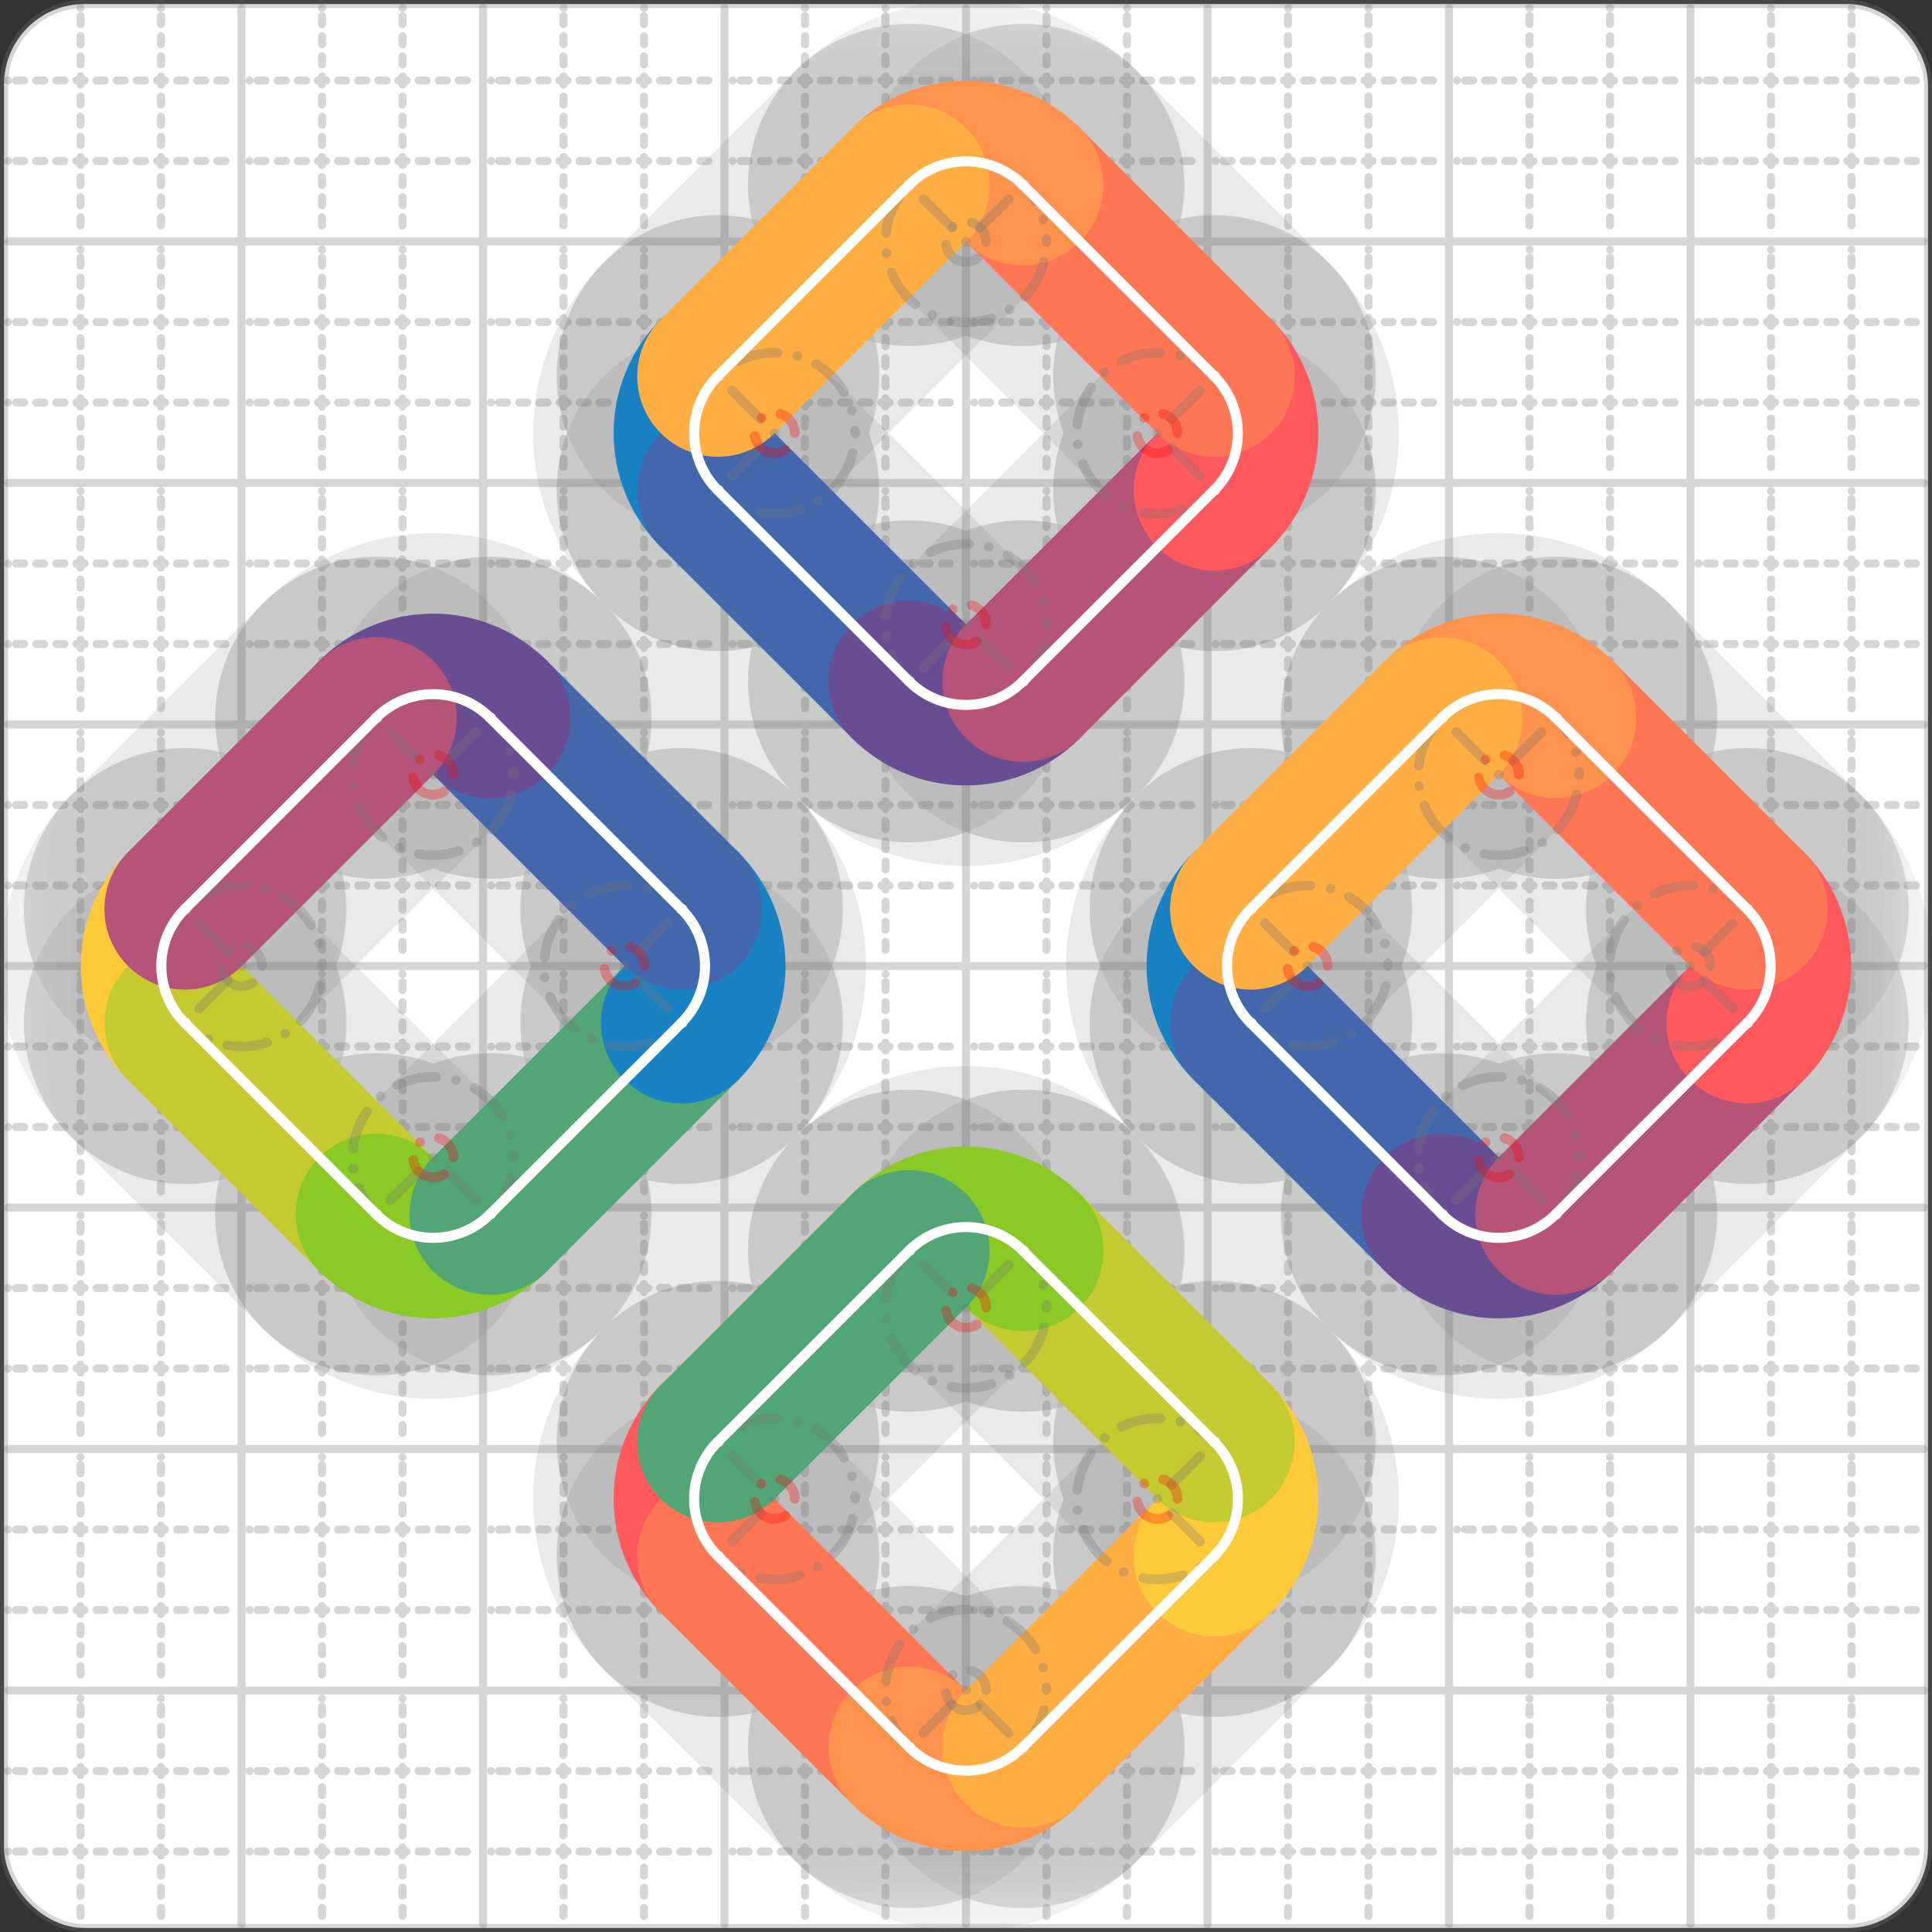 <svg xmlns="http://www.w3.org/2000/svg" width="24" height="24" viewBox="0 0 24 24" fill="none" stroke="currentColor" stroke-width="2" stroke-linecap="round" stroke-linejoin="round"><rect x="0" y="0" width="24" height="24" fill="#333333" stroke="none"/><style>
  @media screen and (prefers-color-scheme: light) {
    .svg-preview-grid-rect { fill: none }
  }
  @media screen and (prefers-color-scheme: dark) {
    .svg-preview-grid-rect { fill: none }
    .svg
    .svg-preview-grid-group,
    .svg-preview-radii-group,
    .svg-preview-shadow-mask-group,
    .svg-preview-shadow-group {
      stroke: #fff;
    }
  }
</style><g class="svg-preview-grid-group" stroke-linecap="butt" stroke-width="0.1" stroke="#777" stroke-opacity="0.3"><rect class="svg-preview-grid-rect" width="23.9" height="23.9" x="0.05" y="0.05" rx="1" fill="#fff"></rect><path stroke-dasharray="0 0.1 0.1 0.15 0.1 0.15 0.1 0.15 0.1 0.15 0.1 0.15 0.1 0.15 0.1 0.15 0.1 0.15 0.1 0.15 0.1 0.15 0.1 0.15 0 0.15" stroke-width="0.1" d="M0.1 1h23.8M1 0.1v23.8M0.1 2h23.8M2 0.1v23.8M0.1 4h23.8M4 0.1v23.8M0.1 5h23.8M5 0.1v23.8M0.1 7h23.8M7 0.1v23.8M0.1 8h23.8M8 0.1v23.8M0.1 10h23.8M10 0.1v23.8M0.1 11h23.8M11 0.1v23.8M0.1 13h23.8M13 0.1v23.8M0.1 14h23.8M14 0.1v23.8M0.1 16h23.8M16 0.1v23.8M0.1 17h23.8M17 0.1v23.8M0.1 19h23.8M19 0.1v23.8M0.1 20h23.8M20 0.1v23.8M0.1 22h23.8M22 0.1v23.8M0.1 23h23.8M23 0.1v23.8"></path><path d="M0.1 3h23.8M3 0.1v23.8M0.1 6h23.8M6 0.1v23.8M0.1 9h23.8M9 0.1v23.8M0.1 12h23.8M12 0.1v23.8M0.1 15h23.8M15 0.1v23.8M0.1 18h23.8M18 0.1v23.8M0.1 21h23.8M21 0.1v23.8"></path></g><g class="svg-preview-shadow-mask-group" stroke-width="4" stroke="#777" stroke-opacity="0.15"><mask id="svg-preview-shadow-mask-0" maskUnits="userSpaceOnUse" stroke-opacity="1" stroke-width="4" stroke="#000"><rect x="0" y="0" width="24" height="24" fill="#fff" stroke="none" rx="1"></rect><path d="M15.536 11.293h.01M15.536 12.707h.01M17.912 15.084h.01M19.326 15.084h.01M21.703 12.707h.01M21.703 11.293h.01M19.326 8.916h.01M17.912 8.916h.01"></path></mask><mask id="svg-preview-shadow-mask-1" maskUnits="userSpaceOnUse" stroke-opacity="1" stroke-width="4" stroke="#000"><rect x="0" y="0" width="24" height="24" fill="#fff" stroke="none" rx="1"></rect><path d="M2.297 11.293h.01M2.297 12.707h.01M4.674 15.084h.01M6.088 15.084h.01M8.465 12.707h.01M8.465 11.293h.01M6.088 8.916h.01M4.674 8.916h.01"></path></mask><mask id="svg-preview-shadow-mask-2" maskUnits="userSpaceOnUse" stroke-opacity="1" stroke-width="4" stroke="#000"><rect x="0" y="0" width="24" height="24" fill="#fff" stroke="none" rx="1"></rect><path d="M8.916 17.912h.01M8.916 19.327h.01M11.293 21.703h.01M12.707 21.703h.01M15.084 19.327h.01M15.084 17.912h.01M12.707 15.536h.01M11.293 15.536h.01"></path></mask><mask id="svg-preview-shadow-mask-3" maskUnits="userSpaceOnUse" stroke-opacity="1" stroke-width="4" stroke="#000"><rect x="0" y="0" width="24" height="24" fill="#fff" stroke="none" rx="1"></rect><path d="M8.916 4.674h.01M8.916 6.088h.01M11.293 8.464h.01M12.707 8.464h.01M15.084 6.088h.01M15.084 4.674h.01M12.707 2.297h.01M11.293 2.297h.01"></path></mask></g><g class="svg-preview-shadow-group" stroke-width="4" stroke="#777" stroke-opacity="0.15"><path mask="url(#svg-preview-shadow-mask-0)" d="M 15.536 11.293 A1 1 0 0 0 15.536 12.707"></path><path mask="url(#svg-preview-shadow-mask-0)" d="M 15.536 12.707 L 17.912 15.084"></path><path mask="url(#svg-preview-shadow-mask-0)" d="M 17.912 15.084 A1 1 0 0 0 19.326 15.084"></path><path mask="url(#svg-preview-shadow-mask-0)" d="M 19.326 15.084 L 21.703 12.707"></path><path mask="url(#svg-preview-shadow-mask-0)" d="M 21.703 12.707 A1 1 0 0 0 21.703 11.293"></path><path mask="url(#svg-preview-shadow-mask-0)" d="M 21.703 11.293 L 19.326 8.916"></path><path mask="url(#svg-preview-shadow-mask-0)" d="M 19.326 8.916 A1 1 0 0 0 17.912 8.916"></path><path mask="url(#svg-preview-shadow-mask-0)" d="M 17.912 8.916 L 15.536 11.293"></path><path mask="url(#svg-preview-shadow-mask-1)" d="M 2.297 11.293 A1 1 0 0 0 2.297 12.707"></path><path mask="url(#svg-preview-shadow-mask-1)" d="M 2.297 12.707 L 4.674 15.084"></path><path mask="url(#svg-preview-shadow-mask-1)" d="M 4.674 15.084 A1 1 0 0 0 6.088 15.084"></path><path mask="url(#svg-preview-shadow-mask-1)" d="M 6.088 15.084 L 8.465 12.707"></path><path mask="url(#svg-preview-shadow-mask-1)" d="M 8.465 12.707 A1 1 0 0 0 8.465 11.293"></path><path mask="url(#svg-preview-shadow-mask-1)" d="M 8.465 11.293 L 6.088 8.916"></path><path mask="url(#svg-preview-shadow-mask-1)" d="M 6.088 8.916 A1 1 0 0 0 4.674 8.916"></path><path mask="url(#svg-preview-shadow-mask-1)" d="M 4.674 8.916 L 2.297 11.293"></path><path mask="url(#svg-preview-shadow-mask-2)" d="M 8.916 17.912 A1 1 0 0 0 8.916 19.327"></path><path mask="url(#svg-preview-shadow-mask-2)" d="M 8.916 19.327 L 11.293 21.703"></path><path mask="url(#svg-preview-shadow-mask-2)" d="M 11.293 21.703 A1 1 0 0 0 12.707 21.703"></path><path mask="url(#svg-preview-shadow-mask-2)" d="M 12.707 21.703 L 15.084 19.327"></path><path mask="url(#svg-preview-shadow-mask-2)" d="M 15.084 19.327 A1 1 0 0 0 15.084 17.912"></path><path mask="url(#svg-preview-shadow-mask-2)" d="M 15.084 17.912 L 12.707 15.536"></path><path mask="url(#svg-preview-shadow-mask-2)" d="M 12.707 15.536 A1 1 0 0 0 11.293 15.536"></path><path mask="url(#svg-preview-shadow-mask-2)" d="M 11.293 15.536 L 8.916 17.912"></path><path mask="url(#svg-preview-shadow-mask-3)" d="M 8.916 4.674 A1 1 0 0 0 8.916 6.088"></path><path mask="url(#svg-preview-shadow-mask-3)" d="M 8.916 6.088 L 11.293 8.464"></path><path mask="url(#svg-preview-shadow-mask-3)" d="M 11.293 8.464 A1 1 0 0 0 12.707 8.464"></path><path mask="url(#svg-preview-shadow-mask-3)" d="M 12.707 8.464 L 15.084 6.088"></path><path mask="url(#svg-preview-shadow-mask-3)" d="M 15.084 6.088 A1 1 0 0 0 15.084 4.674"></path><path mask="url(#svg-preview-shadow-mask-3)" d="M 15.084 4.674 L 12.707 2.297"></path><path mask="url(#svg-preview-shadow-mask-3)" d="M 12.707 2.297 A1 1 0 0 0 11.293 2.297"></path><path mask="url(#svg-preview-shadow-mask-3)" d="M 11.293 2.297 L 8.916 4.674"></path><path d="M15.536 11.293h.01M15.536 12.707h.01M17.912 15.084h.01M19.326 15.084h.01M21.703 12.707h.01M21.703 11.293h.01M19.326 8.916h.01M17.912 8.916h.01M2.297 11.293h.01M2.297 12.707h.01M4.674 15.084h.01M6.088 15.084h.01M8.465 12.707h.01M8.465 11.293h.01M6.088 8.916h.01M4.674 8.916h.01M8.916 17.912h.01M8.916 19.327h.01M11.293 21.703h.01M12.707 21.703h.01M15.084 19.327h.01M15.084 17.912h.01M12.707 15.536h.01M11.293 15.536h.01M8.916 4.674h.01M8.916 6.088h.01M11.293 8.464h.01M12.707 8.464h.01M15.084 6.088h.01M15.084 4.674h.01M12.707 2.297h.01M11.293 2.297h.01"></path></g><g class="svg-preview-handles-group" stroke-width="0.12" stroke="#777" stroke-opacity="0.6"></g><g class="svg-preview-colored-path-group"><path d="M 15.536 11.293 A1 1 0 0 0 15.536 12.707" stroke="#1982c4"></path><path d="M 15.536 12.707 L 17.912 15.084" stroke="#4267AC"></path><path d="M 17.912 15.084 A1 1 0 0 0 19.326 15.084" stroke="#6a4c93"></path><path d="M 19.326 15.084 L 21.703 12.707" stroke="#B55379"></path><path d="M 21.703 12.707 A1 1 0 0 0 21.703 11.293" stroke="#FF595E"></path><path d="M 21.703 11.293 L 19.326 8.916" stroke="#FF7655"></path><path d="M 19.326 8.916 A1 1 0 0 0 17.912 8.916" stroke="#ff924c"></path><path d="M 17.912 8.916 L 15.536 11.293" stroke="#FFAE43"></path><path d="M 2.297 11.293 A1 1 0 0 0 2.297 12.707" stroke="#ffca3a"></path><path d="M 2.297 12.707 L 4.674 15.084" stroke="#C5CA30"></path><path d="M 4.674 15.084 A1 1 0 0 0 6.088 15.084" stroke="#8ac926"></path><path d="M 6.088 15.084 L 8.465 12.707" stroke="#52A675"></path><path d="M 8.465 12.707 A1 1 0 0 0 8.465 11.293" stroke="#1982c4"></path><path d="M 8.465 11.293 L 6.088 8.916" stroke="#4267AC"></path><path d="M 6.088 8.916 A1 1 0 0 0 4.674 8.916" stroke="#6a4c93"></path><path d="M 4.674 8.916 L 2.297 11.293" stroke="#B55379"></path><path d="M 8.916 17.912 A1 1 0 0 0 8.916 19.327" stroke="#FF595E"></path><path d="M 8.916 19.327 L 11.293 21.703" stroke="#FF7655"></path><path d="M 11.293 21.703 A1 1 0 0 0 12.707 21.703" stroke="#ff924c"></path><path d="M 12.707 21.703 L 15.084 19.327" stroke="#FFAE43"></path><path d="M 15.084 19.327 A1 1 0 0 0 15.084 17.912" stroke="#ffca3a"></path><path d="M 15.084 17.912 L 12.707 15.536" stroke="#C5CA30"></path><path d="M 12.707 15.536 A1 1 0 0 0 11.293 15.536" stroke="#8ac926"></path><path d="M 11.293 15.536 L 8.916 17.912" stroke="#52A675"></path><path d="M 8.916 4.674 A1 1 0 0 0 8.916 6.088" stroke="#1982c4"></path><path d="M 8.916 6.088 L 11.293 8.464" stroke="#4267AC"></path><path d="M 11.293 8.464 A1 1 0 0 0 12.707 8.464" stroke="#6a4c93"></path><path d="M 12.707 8.464 L 15.084 6.088" stroke="#B55379"></path><path d="M 15.084 6.088 A1 1 0 0 0 15.084 4.674" stroke="#FF595E"></path><path d="M 15.084 4.674 L 12.707 2.297" stroke="#FF7655"></path><path d="M 12.707 2.297 A1 1 0 0 0 11.293 2.297" stroke="#ff924c"></path><path d="M 11.293 2.297 L 8.916 4.674" stroke="#FFAE43"></path></g><g class="svg-preview-radii-group" stroke-width="0.12" stroke-dasharray="0 0.25 0.25" stroke="#777" stroke-opacity="0.3"><path d="M15.536 11.293 16.243 12 15.536 12.707"></path><circle cy="12" cx="16.243" r="0.25" stroke-dasharray="0" stroke="red"></circle><circle cy="12" cx="16.243" r="1"></circle><path d="M17.912 15.084 18.619 14.377 19.326 15.084"></path><circle cy="14.377" cx="18.619" r="0.25" stroke-dasharray="0" stroke="red"></circle><circle cy="14.377" cx="18.619" r="1"></circle><path d="M21.703 12.707 20.996 12 21.703 11.293"></path><circle cy="12" cx="20.996" r="0.25" stroke-dasharray="0"></circle><circle cy="12" cx="20.996" r="1"></circle><path d="M19.326 8.916 18.619 9.623 17.912 8.916"></path><circle cy="9.623" cx="18.619" r="0.25" stroke-dasharray="0" stroke="red"></circle><circle cy="9.623" cx="18.619" r="1"></circle><path d="M2.297 11.293 3.004 12 2.297 12.707"></path><circle cy="12" cx="3.004" r="0.25" stroke-dasharray="0"></circle><circle cy="12" cx="3.004" r="1"></circle><path d="M4.674 15.084 5.381 14.377 6.088 15.084"></path><circle cy="14.377" cx="5.381" r="0.25" stroke-dasharray="0" stroke="red"></circle><circle cy="14.377" cx="5.381" r="1"></circle><path d="M8.465 12.707 7.758 12 8.465 11.293"></path><circle cy="12" cx="7.758" r="0.25" stroke-dasharray="0" stroke="red"></circle><circle cy="12" cx="7.758" r="1"></circle><path d="M6.088 8.916 5.381 9.623 4.674 8.916"></path><circle cy="9.623" cx="5.381" r="0.25" stroke-dasharray="0" stroke="red"></circle><circle cy="9.623" cx="5.381" r="1"></circle><path d="M8.916 17.912 9.623 18.619 8.916 19.327"></path><circle cy="18.619" cx="9.623" r="0.25" stroke-dasharray="0" stroke="red"></circle><circle cy="18.619" cx="9.623" r="1"></circle><path d="M11.293 21.703 12 20.996 12.707 21.703"></path><circle cy="20.996" cx="12" r="0.25" stroke-dasharray="0"></circle><circle cy="20.996" cx="12" r="1"></circle><path d="M15.084 19.327 14.377 18.619 15.084 17.912"></path><circle cy="18.619" cx="14.377" r="0.25" stroke-dasharray="0" stroke="red"></circle><circle cy="18.619" cx="14.377" r="1"></circle><path d="M12.707 15.536 12 16.243 11.293 15.536"></path><circle cy="16.243" cx="12" r="0.25" stroke-dasharray="0" stroke="red"></circle><circle cy="16.243" cx="12" r="1"></circle><path d="M8.916 4.674 9.623 5.381 8.916 6.088"></path><circle cy="5.381" cx="9.623" r="0.25" stroke-dasharray="0" stroke="red"></circle><circle cy="5.381" cx="9.623" r="1"></circle><path d="M11.293 8.464 12 7.757 12.707 8.464"></path><circle cy="7.757" cx="12" r="0.25" stroke-dasharray="0" stroke="red"></circle><circle cy="7.757" cx="12" r="1"></circle><path d="M15.084 6.088 14.377 5.381 15.084 4.674"></path><circle cy="5.381" cx="14.377" r="0.25" stroke-dasharray="0" stroke="red"></circle><circle cy="5.381" cx="14.377" r="1"></circle><path d="M12.707 2.297 12 3.004 11.293 2.297"></path><circle cy="3.004" cx="12" r="0.25" stroke-dasharray="0"></circle><circle cy="3.004" cx="12" r="1"></circle></g><g class="svg-preview-control-path-marker-mask-group" stroke-width="1" stroke="#000"><mask id="svg-preview-control-path-marker-mask-0" maskUnits="userSpaceOnUse"><rect x="0" y="0" width="24" height="24" fill="#fff" stroke="none" rx="1"></rect><path d="M15.536 11.293h.01"></path><path d="M15.536 12.707h.01"></path></mask><mask id="svg-preview-control-path-marker-mask-1" maskUnits="userSpaceOnUse"><rect x="0" y="0" width="24" height="24" fill="#fff" stroke="none" rx="1"></rect><path d="M15.536 12.707h.01"></path><path d="M17.912 15.084h.01"></path></mask><mask id="svg-preview-control-path-marker-mask-2" maskUnits="userSpaceOnUse"><rect x="0" y="0" width="24" height="24" fill="#fff" stroke="none" rx="1"></rect><path d="M17.912 15.084h.01"></path><path d="M19.326 15.084h.01"></path></mask><mask id="svg-preview-control-path-marker-mask-3" maskUnits="userSpaceOnUse"><rect x="0" y="0" width="24" height="24" fill="#fff" stroke="none" rx="1"></rect><path d="M19.326 15.084h.01"></path><path d="M21.703 12.707h.01"></path></mask><mask id="svg-preview-control-path-marker-mask-4" maskUnits="userSpaceOnUse"><rect x="0" y="0" width="24" height="24" fill="#fff" stroke="none" rx="1"></rect><path d="M21.703 12.707h.01"></path><path d="M21.703 11.293h.01"></path></mask><mask id="svg-preview-control-path-marker-mask-5" maskUnits="userSpaceOnUse"><rect x="0" y="0" width="24" height="24" fill="#fff" stroke="none" rx="1"></rect><path d="M21.703 11.293h.01"></path><path d="M19.326 8.916h.01"></path></mask><mask id="svg-preview-control-path-marker-mask-6" maskUnits="userSpaceOnUse"><rect x="0" y="0" width="24" height="24" fill="#fff" stroke="none" rx="1"></rect><path d="M19.326 8.916h.01"></path><path d="M17.912 8.916h.01"></path></mask><mask id="svg-preview-control-path-marker-mask-7" maskUnits="userSpaceOnUse"><rect x="0" y="0" width="24" height="24" fill="#fff" stroke="none" rx="1"></rect><path d="M17.912 8.916h.01"></path><path d="M15.536 11.293h.01"></path></mask><mask id="svg-preview-control-path-marker-mask-8" maskUnits="userSpaceOnUse"><rect x="0" y="0" width="24" height="24" fill="#fff" stroke="none" rx="1"></rect><path d="M2.297 11.293h.01"></path><path d="M2.297 12.707h.01"></path></mask><mask id="svg-preview-control-path-marker-mask-9" maskUnits="userSpaceOnUse"><rect x="0" y="0" width="24" height="24" fill="#fff" stroke="none" rx="1"></rect><path d="M2.297 12.707h.01"></path><path d="M4.674 15.084h.01"></path></mask><mask id="svg-preview-control-path-marker-mask-10" maskUnits="userSpaceOnUse"><rect x="0" y="0" width="24" height="24" fill="#fff" stroke="none" rx="1"></rect><path d="M4.674 15.084h.01"></path><path d="M6.088 15.084h.01"></path></mask><mask id="svg-preview-control-path-marker-mask-11" maskUnits="userSpaceOnUse"><rect x="0" y="0" width="24" height="24" fill="#fff" stroke="none" rx="1"></rect><path d="M6.088 15.084h.01"></path><path d="M8.465 12.707h.01"></path></mask><mask id="svg-preview-control-path-marker-mask-12" maskUnits="userSpaceOnUse"><rect x="0" y="0" width="24" height="24" fill="#fff" stroke="none" rx="1"></rect><path d="M8.465 12.707h.01"></path><path d="M8.465 11.293h.01"></path></mask><mask id="svg-preview-control-path-marker-mask-13" maskUnits="userSpaceOnUse"><rect x="0" y="0" width="24" height="24" fill="#fff" stroke="none" rx="1"></rect><path d="M8.465 11.293h.01"></path><path d="M6.088 8.916h.01"></path></mask><mask id="svg-preview-control-path-marker-mask-14" maskUnits="userSpaceOnUse"><rect x="0" y="0" width="24" height="24" fill="#fff" stroke="none" rx="1"></rect><path d="M6.088 8.916h.01"></path><path d="M4.674 8.916h.01"></path></mask><mask id="svg-preview-control-path-marker-mask-15" maskUnits="userSpaceOnUse"><rect x="0" y="0" width="24" height="24" fill="#fff" stroke="none" rx="1"></rect><path d="M4.674 8.916h.01"></path><path d="M2.297 11.293h.01"></path></mask><mask id="svg-preview-control-path-marker-mask-16" maskUnits="userSpaceOnUse"><rect x="0" y="0" width="24" height="24" fill="#fff" stroke="none" rx="1"></rect><path d="M8.916 17.912h.01"></path><path d="M8.916 19.327h.01"></path></mask><mask id="svg-preview-control-path-marker-mask-17" maskUnits="userSpaceOnUse"><rect x="0" y="0" width="24" height="24" fill="#fff" stroke="none" rx="1"></rect><path d="M8.916 19.327h.01"></path><path d="M11.293 21.703h.01"></path></mask><mask id="svg-preview-control-path-marker-mask-18" maskUnits="userSpaceOnUse"><rect x="0" y="0" width="24" height="24" fill="#fff" stroke="none" rx="1"></rect><path d="M11.293 21.703h.01"></path><path d="M12.707 21.703h.01"></path></mask><mask id="svg-preview-control-path-marker-mask-19" maskUnits="userSpaceOnUse"><rect x="0" y="0" width="24" height="24" fill="#fff" stroke="none" rx="1"></rect><path d="M12.707 21.703h.01"></path><path d="M15.084 19.327h.01"></path></mask><mask id="svg-preview-control-path-marker-mask-20" maskUnits="userSpaceOnUse"><rect x="0" y="0" width="24" height="24" fill="#fff" stroke="none" rx="1"></rect><path d="M15.084 19.327h.01"></path><path d="M15.084 17.912h.01"></path></mask><mask id="svg-preview-control-path-marker-mask-21" maskUnits="userSpaceOnUse"><rect x="0" y="0" width="24" height="24" fill="#fff" stroke="none" rx="1"></rect><path d="M15.084 17.912h.01"></path><path d="M12.707 15.536h.01"></path></mask><mask id="svg-preview-control-path-marker-mask-22" maskUnits="userSpaceOnUse"><rect x="0" y="0" width="24" height="24" fill="#fff" stroke="none" rx="1"></rect><path d="M12.707 15.536h.01"></path><path d="M11.293 15.536h.01"></path></mask><mask id="svg-preview-control-path-marker-mask-23" maskUnits="userSpaceOnUse"><rect x="0" y="0" width="24" height="24" fill="#fff" stroke="none" rx="1"></rect><path d="M11.293 15.536h.01"></path><path d="M8.916 17.912h.01"></path></mask><mask id="svg-preview-control-path-marker-mask-24" maskUnits="userSpaceOnUse"><rect x="0" y="0" width="24" height="24" fill="#fff" stroke="none" rx="1"></rect><path d="M8.916 4.674h.01"></path><path d="M8.916 6.088h.01"></path></mask><mask id="svg-preview-control-path-marker-mask-25" maskUnits="userSpaceOnUse"><rect x="0" y="0" width="24" height="24" fill="#fff" stroke="none" rx="1"></rect><path d="M8.916 6.088h.01"></path><path d="M11.293 8.464h.01"></path></mask><mask id="svg-preview-control-path-marker-mask-26" maskUnits="userSpaceOnUse"><rect x="0" y="0" width="24" height="24" fill="#fff" stroke="none" rx="1"></rect><path d="M11.293 8.464h.01"></path><path d="M12.707 8.464h.01"></path></mask><mask id="svg-preview-control-path-marker-mask-27" maskUnits="userSpaceOnUse"><rect x="0" y="0" width="24" height="24" fill="#fff" stroke="none" rx="1"></rect><path d="M12.707 8.464h.01"></path><path d="M15.084 6.088h.01"></path></mask><mask id="svg-preview-control-path-marker-mask-28" maskUnits="userSpaceOnUse"><rect x="0" y="0" width="24" height="24" fill="#fff" stroke="none" rx="1"></rect><path d="M15.084 6.088h.01"></path><path d="M15.084 4.674h.01"></path></mask><mask id="svg-preview-control-path-marker-mask-29" maskUnits="userSpaceOnUse"><rect x="0" y="0" width="24" height="24" fill="#fff" stroke="none" rx="1"></rect><path d="M15.084 4.674h.01"></path><path d="M12.707 2.297h.01"></path></mask><mask id="svg-preview-control-path-marker-mask-30" maskUnits="userSpaceOnUse"><rect x="0" y="0" width="24" height="24" fill="#fff" stroke="none" rx="1"></rect><path d="M12.707 2.297h.01"></path><path d="M11.293 2.297h.01"></path></mask><mask id="svg-preview-control-path-marker-mask-31" maskUnits="userSpaceOnUse"><rect x="0" y="0" width="24" height="24" fill="#fff" stroke="none" rx="1"></rect><path d="M11.293 2.297h.01"></path><path d="M8.916 4.674h.01"></path></mask></g><g class="svg-preview-control-path-group" stroke="#fff" stroke-width="0.125"><path mask="url(#svg-preview-control-path-marker-mask-0)" d="M 15.536 11.293 A1 1 0 0 0 15.536 12.707"></path><path mask="url(#svg-preview-control-path-marker-mask-1)" d="M 15.536 12.707 L 17.912 15.084"></path><path mask="url(#svg-preview-control-path-marker-mask-2)" d="M 17.912 15.084 A1 1 0 0 0 19.326 15.084"></path><path mask="url(#svg-preview-control-path-marker-mask-3)" d="M 19.326 15.084 L 21.703 12.707"></path><path mask="url(#svg-preview-control-path-marker-mask-4)" d="M 21.703 12.707 A1 1 0 0 0 21.703 11.293"></path><path mask="url(#svg-preview-control-path-marker-mask-5)" d="M 21.703 11.293 L 19.326 8.916"></path><path mask="url(#svg-preview-control-path-marker-mask-6)" d="M 19.326 8.916 A1 1 0 0 0 17.912 8.916"></path><path mask="url(#svg-preview-control-path-marker-mask-7)" d="M 17.912 8.916 L 15.536 11.293"></path><path mask="url(#svg-preview-control-path-marker-mask-8)" d="M 2.297 11.293 A1 1 0 0 0 2.297 12.707"></path><path mask="url(#svg-preview-control-path-marker-mask-9)" d="M 2.297 12.707 L 4.674 15.084"></path><path mask="url(#svg-preview-control-path-marker-mask-10)" d="M 4.674 15.084 A1 1 0 0 0 6.088 15.084"></path><path mask="url(#svg-preview-control-path-marker-mask-11)" d="M 6.088 15.084 L 8.465 12.707"></path><path mask="url(#svg-preview-control-path-marker-mask-12)" d="M 8.465 12.707 A1 1 0 0 0 8.465 11.293"></path><path mask="url(#svg-preview-control-path-marker-mask-13)" d="M 8.465 11.293 L 6.088 8.916"></path><path mask="url(#svg-preview-control-path-marker-mask-14)" d="M 6.088 8.916 A1 1 0 0 0 4.674 8.916"></path><path mask="url(#svg-preview-control-path-marker-mask-15)" d="M 4.674 8.916 L 2.297 11.293"></path><path mask="url(#svg-preview-control-path-marker-mask-16)" d="M 8.916 17.912 A1 1 0 0 0 8.916 19.327"></path><path mask="url(#svg-preview-control-path-marker-mask-17)" d="M 8.916 19.327 L 11.293 21.703"></path><path mask="url(#svg-preview-control-path-marker-mask-18)" d="M 11.293 21.703 A1 1 0 0 0 12.707 21.703"></path><path mask="url(#svg-preview-control-path-marker-mask-19)" d="M 12.707 21.703 L 15.084 19.327"></path><path mask="url(#svg-preview-control-path-marker-mask-20)" d="M 15.084 19.327 A1 1 0 0 0 15.084 17.912"></path><path mask="url(#svg-preview-control-path-marker-mask-21)" d="M 15.084 17.912 L 12.707 15.536"></path><path mask="url(#svg-preview-control-path-marker-mask-22)" d="M 12.707 15.536 A1 1 0 0 0 11.293 15.536"></path><path mask="url(#svg-preview-control-path-marker-mask-23)" d="M 11.293 15.536 L 8.916 17.912"></path><path mask="url(#svg-preview-control-path-marker-mask-24)" d="M 8.916 4.674 A1 1 0 0 0 8.916 6.088"></path><path mask="url(#svg-preview-control-path-marker-mask-25)" d="M 8.916 6.088 L 11.293 8.464"></path><path mask="url(#svg-preview-control-path-marker-mask-26)" d="M 11.293 8.464 A1 1 0 0 0 12.707 8.464"></path><path mask="url(#svg-preview-control-path-marker-mask-27)" d="M 12.707 8.464 L 15.084 6.088"></path><path mask="url(#svg-preview-control-path-marker-mask-28)" d="M 15.084 6.088 A1 1 0 0 0 15.084 4.674"></path><path mask="url(#svg-preview-control-path-marker-mask-29)" d="M 15.084 4.674 L 12.707 2.297"></path><path mask="url(#svg-preview-control-path-marker-mask-30)" d="M 12.707 2.297 A1 1 0 0 0 11.293 2.297"></path><path mask="url(#svg-preview-control-path-marker-mask-31)" d="M 11.293 2.297 L 8.916 4.674"></path></g><g class="svg-preview-control-path-marker-group" stroke="#fff" stroke-width="0.125"><path d="M15.536 11.293h.01M15.536 12.707h.01M15.536 12.707h.01M17.912 15.084h.01M17.912 15.084h.01M19.326 15.084h.01M19.326 15.084h.01M21.703 12.707h.01M21.703 12.707h.01M21.703 11.293h.01M21.703 11.293h.01M19.326 8.916h.01M19.326 8.916h.01M17.912 8.916h.01M17.912 8.916h.01M15.536 11.293h.01M2.297 11.293h.01M2.297 12.707h.01M2.297 12.707h.01M4.674 15.084h.01M4.674 15.084h.01M6.088 15.084h.01M6.088 15.084h.01M8.465 12.707h.01M8.465 12.707h.01M8.465 11.293h.01M8.465 11.293h.01M6.088 8.916h.01M6.088 8.916h.01M4.674 8.916h.01M4.674 8.916h.01M2.297 11.293h.01M8.916 17.912h.01M8.916 19.327h.01M8.916 19.327h.01M11.293 21.703h.01M11.293 21.703h.01M12.707 21.703h.01M12.707 21.703h.01M15.084 19.327h.01M15.084 19.327h.01M15.084 17.912h.01M15.084 17.912h.01M12.707 15.536h.01M12.707 15.536h.01M11.293 15.536h.01M11.293 15.536h.01M8.916 17.912h.01M8.916 4.674h.01M8.916 6.088h.01M8.916 6.088h.01M11.293 8.464h.01M11.293 8.464h.01M12.707 8.464h.01M12.707 8.464h.01M15.084 6.088h.01M15.084 6.088h.01M15.084 4.674h.01M15.084 4.674h.01M12.707 2.297h.01M12.707 2.297h.01M11.293 2.297h.01M11.293 2.297h.01M8.916 4.674h.01"></path></g><g class="svg-preview-handles-group" stroke-width="0.12" stroke="#FFF" stroke-opacity="0.3"></g></svg>